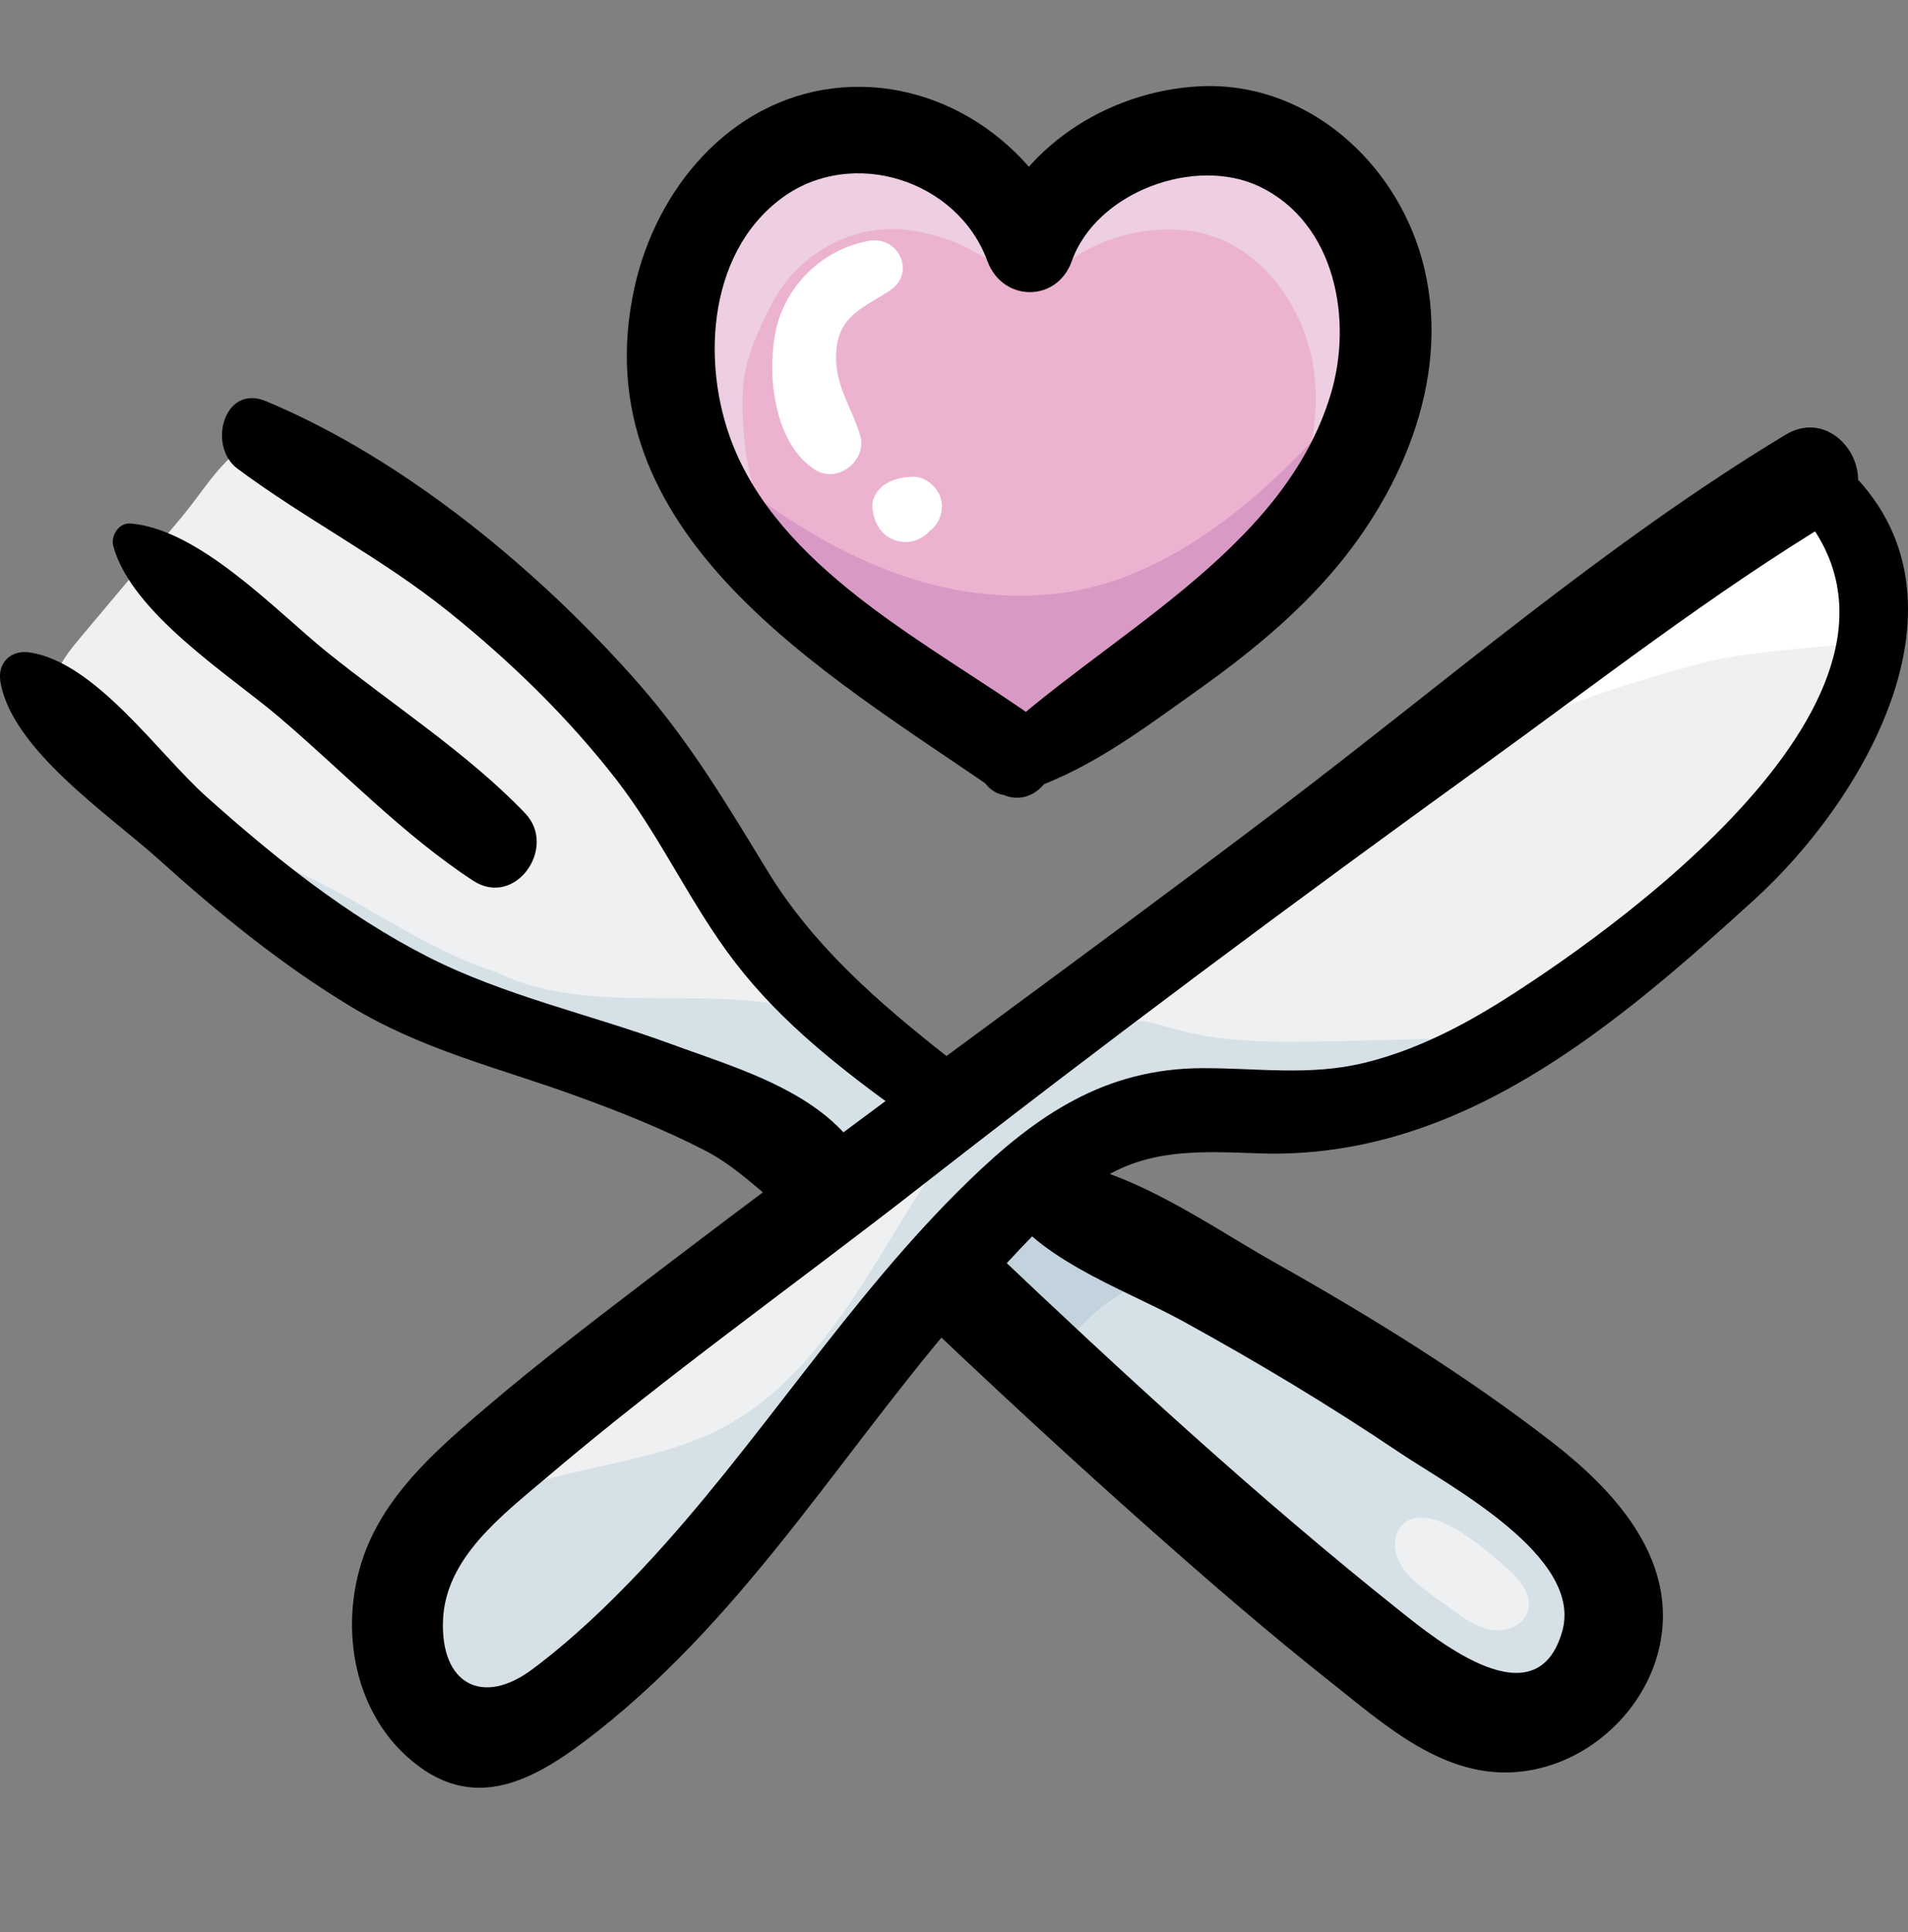 <svg width="80" height="81" viewBox="0 0 80 81" fill="none" xmlns="http://www.w3.org/2000/svg">
<rect x="0" y="0" width="80" height="81" fill="#808080" stroke="none"/>
<g clip-path="url(#clip0_1496_6369)">
<path d="M65.661 63.631C66.657 64.569 67.65 65.689 67.744 67.052C67.842 68.494 66.894 69.809 65.796 70.751C65.074 71.371 64.215 71.911 63.264 71.953C62.101 72.005 61.049 71.319 60.099 70.646C54.888 66.96 49.975 62.872 45.068 58.789C43.777 57.713 42.478 56.633 41.357 55.382C40.944 54.921 40.547 54.423 40.375 53.829C40.09 52.856 40.473 51.786 41.114 51C41.621 50.378 42.92 49.052 43.773 49.165C44.652 49.282 46.128 50.799 46.901 51.297C49.021 52.664 51.209 53.918 53.392 55.18C57.692 57.667 62.027 60.203 65.664 63.629L65.661 63.631Z" fill="#D6E0E7"/>
<path d="M42.61 32.164C42.435 32.039 42.257 31.916 42.078 31.79C37.21 28.404 30.517 24.035 28.82 18.495C28.314 16.845 28.124 15.106 28.2 13.383C28.267 11.887 29.024 10.375 29.736 9.058C31.053 6.621 33.912 5.114 36.667 5.404C39.42 5.692 42.388 7.761 43.172 10.416C44.081 7.029 48.923 4.754 52.323 5.612C55.354 6.377 57.56 9.286 58.017 12.376C58.473 15.469 57.386 18.642 55.586 21.196C53.785 23.75 51.316 25.756 48.76 27.552C46.672 29.022 42.612 32.166 42.612 32.166L42.61 32.164Z" fill="#EDCEE2"/>
<path d="M42.717 32.164C42.576 32.059 42.434 31.954 42.29 31.849C38.38 28.998 33.006 25.319 31.644 20.655C31.238 19.265 31.086 17.802 31.146 16.349C31.198 15.09 31.807 13.815 32.379 12.706C33.437 10.656 35.732 9.386 37.944 9.628C38.977 9.743 40.047 10.067 40.958 10.61C41.998 11.23 44.159 11.389 45.092 10.766C46.65 9.726 48.807 9.353 50.515 9.804C52.948 10.447 54.72 12.896 55.087 15.499C55.455 18.102 54.582 20.776 53.135 22.926C51.689 25.076 49.707 26.765 47.653 28.279C45.976 29.514 42.715 32.164 42.715 32.164H42.717Z" fill="#ECB3D1"/>
<path d="M44.121 24.904C40.123 25.292 35.227 24.142 28.82 18.497C29.168 19.762 33.791 24.955 34.807 25.783C36.973 27.551 39.276 29.15 41.688 30.563C42.286 30.913 42.955 31.264 43.636 31.139C44.012 31.07 44.347 30.86 44.668 30.65C48.043 28.446 51.05 25.732 54.033 23.02C54.511 22.586 55.002 22.133 55.263 21.54C55.899 20.095 56.921 16.776 55.973 17.541C55.006 18.32 50.376 24.296 44.121 24.904Z" fill="#D89AC4"/>
<path d="M18.304 22.6C22.799 25.611 25.858 30.279 28.916 34.74C31.974 39.204 35.326 43.739 40.118 46.252C38.158 47.324 36.292 48.571 34.553 49.974C33.26 48.094 31.49 46.544 29.454 45.509C26.987 44.256 24.212 43.778 21.547 43.029C14.986 41.185 8.927 37.593 4.161 32.722C3.014 31.55 1.862 29.992 2.319 28.418C2.511 27.757 2.965 27.21 3.407 26.683C4.817 25.007 6.226 23.33 7.637 21.654C8.347 20.81 9.077 19.593 9.957 18.934C10.916 18.216 11.162 18.611 12.194 19.2C14.22 20.356 16.364 21.299 18.306 22.6H18.304Z" fill="#EEF0F2"/>
<path d="M20.835 40.761C17.299 39.645 14.37 37.073 10.851 35.907C10.499 36.718 11.365 37.508 12.124 37.959C15.886 40.193 19.881 42.037 24.021 43.451C27.34 44.585 30.912 45.542 33.365 48.049C33.89 48.585 34.504 49.242 35.243 49.108C35.54 49.054 35.798 48.875 36.042 48.699C36.718 48.217 38.531 47.375 38.897 46.643C39.392 45.652 38.301 45.103 37.589 44.513C36.502 43.613 35.568 42.924 34.211 42.48C30.043 41.116 24.762 42.727 20.835 40.763V40.761Z" fill="#D6E0E7"/>
<path d="M44.195 57.034C44.136 57.128 44.068 57.233 43.96 57.264C43.811 57.307 43.664 57.197 43.549 57.092C42.348 56.001 41.199 54.853 40.107 53.652C39.978 53.51 39.848 53.364 39.792 53.182C39.63 52.673 40.083 52.203 40.379 51.757C40.846 51.056 41.002 50.125 41.668 49.612C42.494 48.98 43.684 49.29 44.63 49.723C45.849 50.282 48.552 51.389 47.968 53.141C47.704 53.938 46.751 54.327 46.152 54.82C45.389 55.449 44.722 56.197 44.195 57.032V57.034Z" fill="#C2D3DD"/>
<path d="M75.928 20.013C79.02 22.47 79.038 26.523 77.437 30.134C76.377 32.525 74.347 34.861 72.374 36.581C67.115 41.167 61.224 46.547 54.249 46.643C52.006 46.674 49.709 46.205 47.554 46.817C45.876 47.293 44.445 48.384 43.148 49.55C35.245 56.653 30.738 66.719 21.864 72.566C21.438 72.847 20.982 73.123 20.473 73.164C20.051 73.197 19.632 73.063 19.254 72.873C17.031 71.757 16.223 68.813 16.863 66.409C17.502 64.006 19.254 62.605 21.094 60.932C25.268 57.133 75.928 20.013 75.928 20.013Z" fill="#EEF0F2"/>
<path d="M71.597 27.735C67.963 28.665 64.418 29.938 61.022 31.53C64.094 26.998 75.45 20.712 76.116 20.499C76.783 20.283 77.64 21.013 77.95 21.64C78.064 21.868 79.39 26.373 77.625 27.011C77.625 27.011 73.316 27.297 71.597 27.737V27.735Z" fill="white"/>
<path d="M53.615 43.674C48.398 43.589 48.8 42.352 46.485 42.971C42.616 44.008 40.02 47.56 37.93 50.976C35.839 54.394 33.731 58.111 30.159 59.925C26.369 61.848 21.359 61.375 18.373 64.4C17.332 65.457 16.672 66.837 16.216 68.248C15.841 69.409 15.598 70.697 16.053 71.829C16.808 73.713 19.276 74.407 21.23 73.854C23.184 73.302 24.733 71.847 26.193 70.436C29.081 67.647 31.966 64.814 34.252 61.515C36.042 58.932 37.441 56.093 39.246 53.521C41.051 50.949 43.366 48.585 46.32 47.518C49.972 46.197 53.995 46.471 57.873 46.681C59.33 46.761 64.837 45.473 62.525 43.469C62.525 43.469 55.558 43.703 53.617 43.672L53.615 43.674Z" fill="#D6E0E7"/>
<path d="M41.406 31.266C46.17 26.705 53.782 23.236 55.799 16.517C56.727 13.432 56.01 9.36 52.816 7.824C50.104 6.52 45.963 8.056 44.94 10.943C44.319 12.695 42.034 12.668 41.4 10.943C40.147 7.531 35.732 6.149 32.809 8.282C29.559 10.654 29.371 15.579 30.867 18.988C33.117 24.113 39.136 27.08 43.476 30.166C45.259 31.434 43.572 34.403 41.741 33.135C34.687 28.252 24.322 22.412 26.603 12.054C27.512 7.924 30.584 4.241 34.925 3.705C39.286 3.165 43.404 5.969 44.938 9.969H41.398C42.665 6.234 46.402 3.819 50.293 3.618C54.541 3.399 58.18 6.46 59.475 10.389C61.02 15.081 59.109 20.069 56.093 23.71C54.39 25.768 52.294 27.46 50.124 29C47.691 30.728 45.465 32.427 42.585 33.291C41.429 33.637 40.536 32.097 41.406 31.264V31.266Z" fill="black"/>
<path d="M76.808 19.084C83.433 24.408 78.455 33.266 73.528 37.742C67.675 43.058 61.172 48.632 52.809 48.351C50.416 48.272 48.213 48.114 46.106 49.465C44.212 50.681 42.598 52.516 41.105 54.179C38.348 57.249 35.943 60.609 33.392 63.846C30.903 67.007 28.255 70.05 25.087 72.554C22.514 74.586 19.846 76.195 17.022 73.601C14.609 71.385 14.189 67.602 15.461 64.687C16.47 62.374 18.439 60.66 20.323 59.053C22.681 57.041 25.168 55.155 27.632 53.275C36.225 46.718 45.012 40.435 53.627 33.905C60.554 28.654 67.4 22.727 74.861 18.229C77.125 16.863 79.189 20.407 76.93 21.769C71.796 24.864 66.992 28.614 62.138 32.119C54.155 37.883 46.286 43.743 38.527 49.799C33.329 53.856 27.907 57.695 22.88 61.971C21.058 63.522 18.68 65.306 18.575 67.915C18.466 70.603 20.23 71.543 22.324 69.976C23.998 68.723 25.52 67.268 26.949 65.747C31.807 60.575 35.529 54.429 40.639 49.482C43.476 46.734 46.331 44.797 50.396 44.779C52.722 44.77 54.897 45.116 57.203 44.556C59.328 44.04 61.283 43.033 63.119 41.87C68.619 38.387 82.397 28.263 74.984 20.912C73.778 19.715 75.544 18.07 76.808 19.088V19.084Z" fill="black"/>
<path d="M37.864 46.696C35.272 44.821 32.78 42.893 30.816 40.337C28.945 37.903 27.702 35.07 25.811 32.642C23.777 30.032 21.382 27.712 18.806 25.641C16.008 23.392 12.818 21.776 9.956 19.647C8.689 18.705 9.383 16.082 11.149 16.818C16.984 19.247 22.677 23.977 26.815 28.701C28.936 31.123 30.515 33.784 32.185 36.519C34.109 39.669 36.843 42.037 39.716 44.295C41.067 45.357 39.272 47.714 37.864 46.696Z" fill="black"/>
<path d="M1.252 27.353C4.007 27.768 6.637 31.594 8.65 33.394C11.488 35.932 14.508 38.358 17.913 40.098C21.114 41.736 24.766 42.528 28.137 43.767C31.081 44.85 34.874 45.879 36.375 48.924C37.145 50.485 35.535 52.409 33.883 51.416C32.331 50.481 31.211 49.083 29.568 48.235C27.858 47.351 25.949 46.589 24.145 45.937C20.871 44.752 17.734 44.022 14.709 42.196C11.811 40.448 9.159 38.285 6.65 36.023C4.596 34.171 0.493 31.425 0.018 28.583C-0.116 27.781 0.458 27.232 1.25 27.351L1.252 27.353Z" fill="black"/>
<path d="M5.478 21.946C8.365 22.189 11.568 25.603 13.675 27.308C16.392 29.507 19.6 31.565 22.02 34.095C23.387 35.526 21.605 38.071 19.841 36.921C16.928 35.023 14.341 32.306 11.698 30.059C9.63 28.301 5.521 25.708 4.751 22.897C4.632 22.459 4.981 21.904 5.476 21.946H5.478Z" fill="black"/>
<path d="M42.302 48.706C45.99 47.958 50.307 51.161 53.39 52.894C57.428 55.164 61.413 57.622 65.081 60.461C67.651 62.452 70.275 65.277 69.624 68.817C69.106 71.641 66.623 73.956 63.762 74.269C60.578 74.619 58.08 72.324 55.754 70.483C53.175 68.442 50.684 66.286 48.222 64.103C44.971 61.221 41.786 58.271 38.636 55.282C36.696 53.44 39.632 50.511 41.571 52.347C47.094 57.588 52.745 62.792 58.703 67.536C60.313 68.819 64.434 72.166 65.503 68.384C66.393 65.241 60.736 62.279 58.681 60.895C55.74 58.914 52.695 57.086 49.586 55.38C47.016 53.968 43.199 52.728 41.773 50.007C41.525 49.534 41.715 48.826 42.302 48.706Z" fill="black"/>
<path d="M37.306 12.181C36.193 12.911 35.162 13.228 35.06 14.744C34.968 16.117 35.689 17.017 36.062 18.244C36.381 19.294 35.117 20.299 34.175 19.694C32.49 18.613 32.166 15.841 32.495 14.019C32.852 12.045 34.439 10.456 36.426 10.098C37.68 9.871 38.426 11.447 37.305 12.181H37.306Z" fill="white"/>
<path d="M37.058 20.607C37.428 20.202 38.017 20.131 38.52 20.303C38.993 20.464 39.277 20.839 39.306 21.335C39.353 22.138 38.602 22.819 37.812 22.712C37.042 22.609 36.647 22.015 36.578 21.283C36.54 20.886 36.827 20.459 37.16 20.27C37.517 20.067 37.821 20.013 38.229 19.988C38.892 19.948 39.526 20.598 39.495 21.254C39.462 21.975 38.939 22.479 38.229 22.52C37.955 22.537 37.696 22.52 37.441 22.413L38.767 21.873C38.758 21.892 38.748 21.91 38.738 21.926C38.79 21.732 38.843 21.537 38.895 21.343C38.332 21.245 37.769 21.147 37.205 21.049C37.37 21.451 37.533 21.855 37.696 22.258C37.464 22.12 37.879 22.314 37.624 22.247C37.497 22.214 37.368 22.142 37.25 22.085C36.674 21.812 36.685 21.02 37.06 20.607H37.058Z" fill="white"/>
<path d="M63.244 65.794C63.748 66.245 64.253 66.879 64.065 67.529C63.891 68.129 63.166 68.424 62.549 68.33C61.931 68.236 61.4 67.857 60.895 67.489C60.618 67.286 60.341 67.085 60.063 66.882C59.643 66.576 59.216 66.263 58.901 65.85C58.103 64.806 58.495 63.43 59.848 63.638C60.998 63.814 62.409 65.046 63.244 65.794Z" fill="#EEF0F2"/>
</g>
<defs>
<clipPath id="clip0_1496_6369">
<rect width="80" height="71.34" fill="white" transform="matrix(-1 0 0 1 80 3.607)"/>
</clipPath>
</defs>
</svg>
